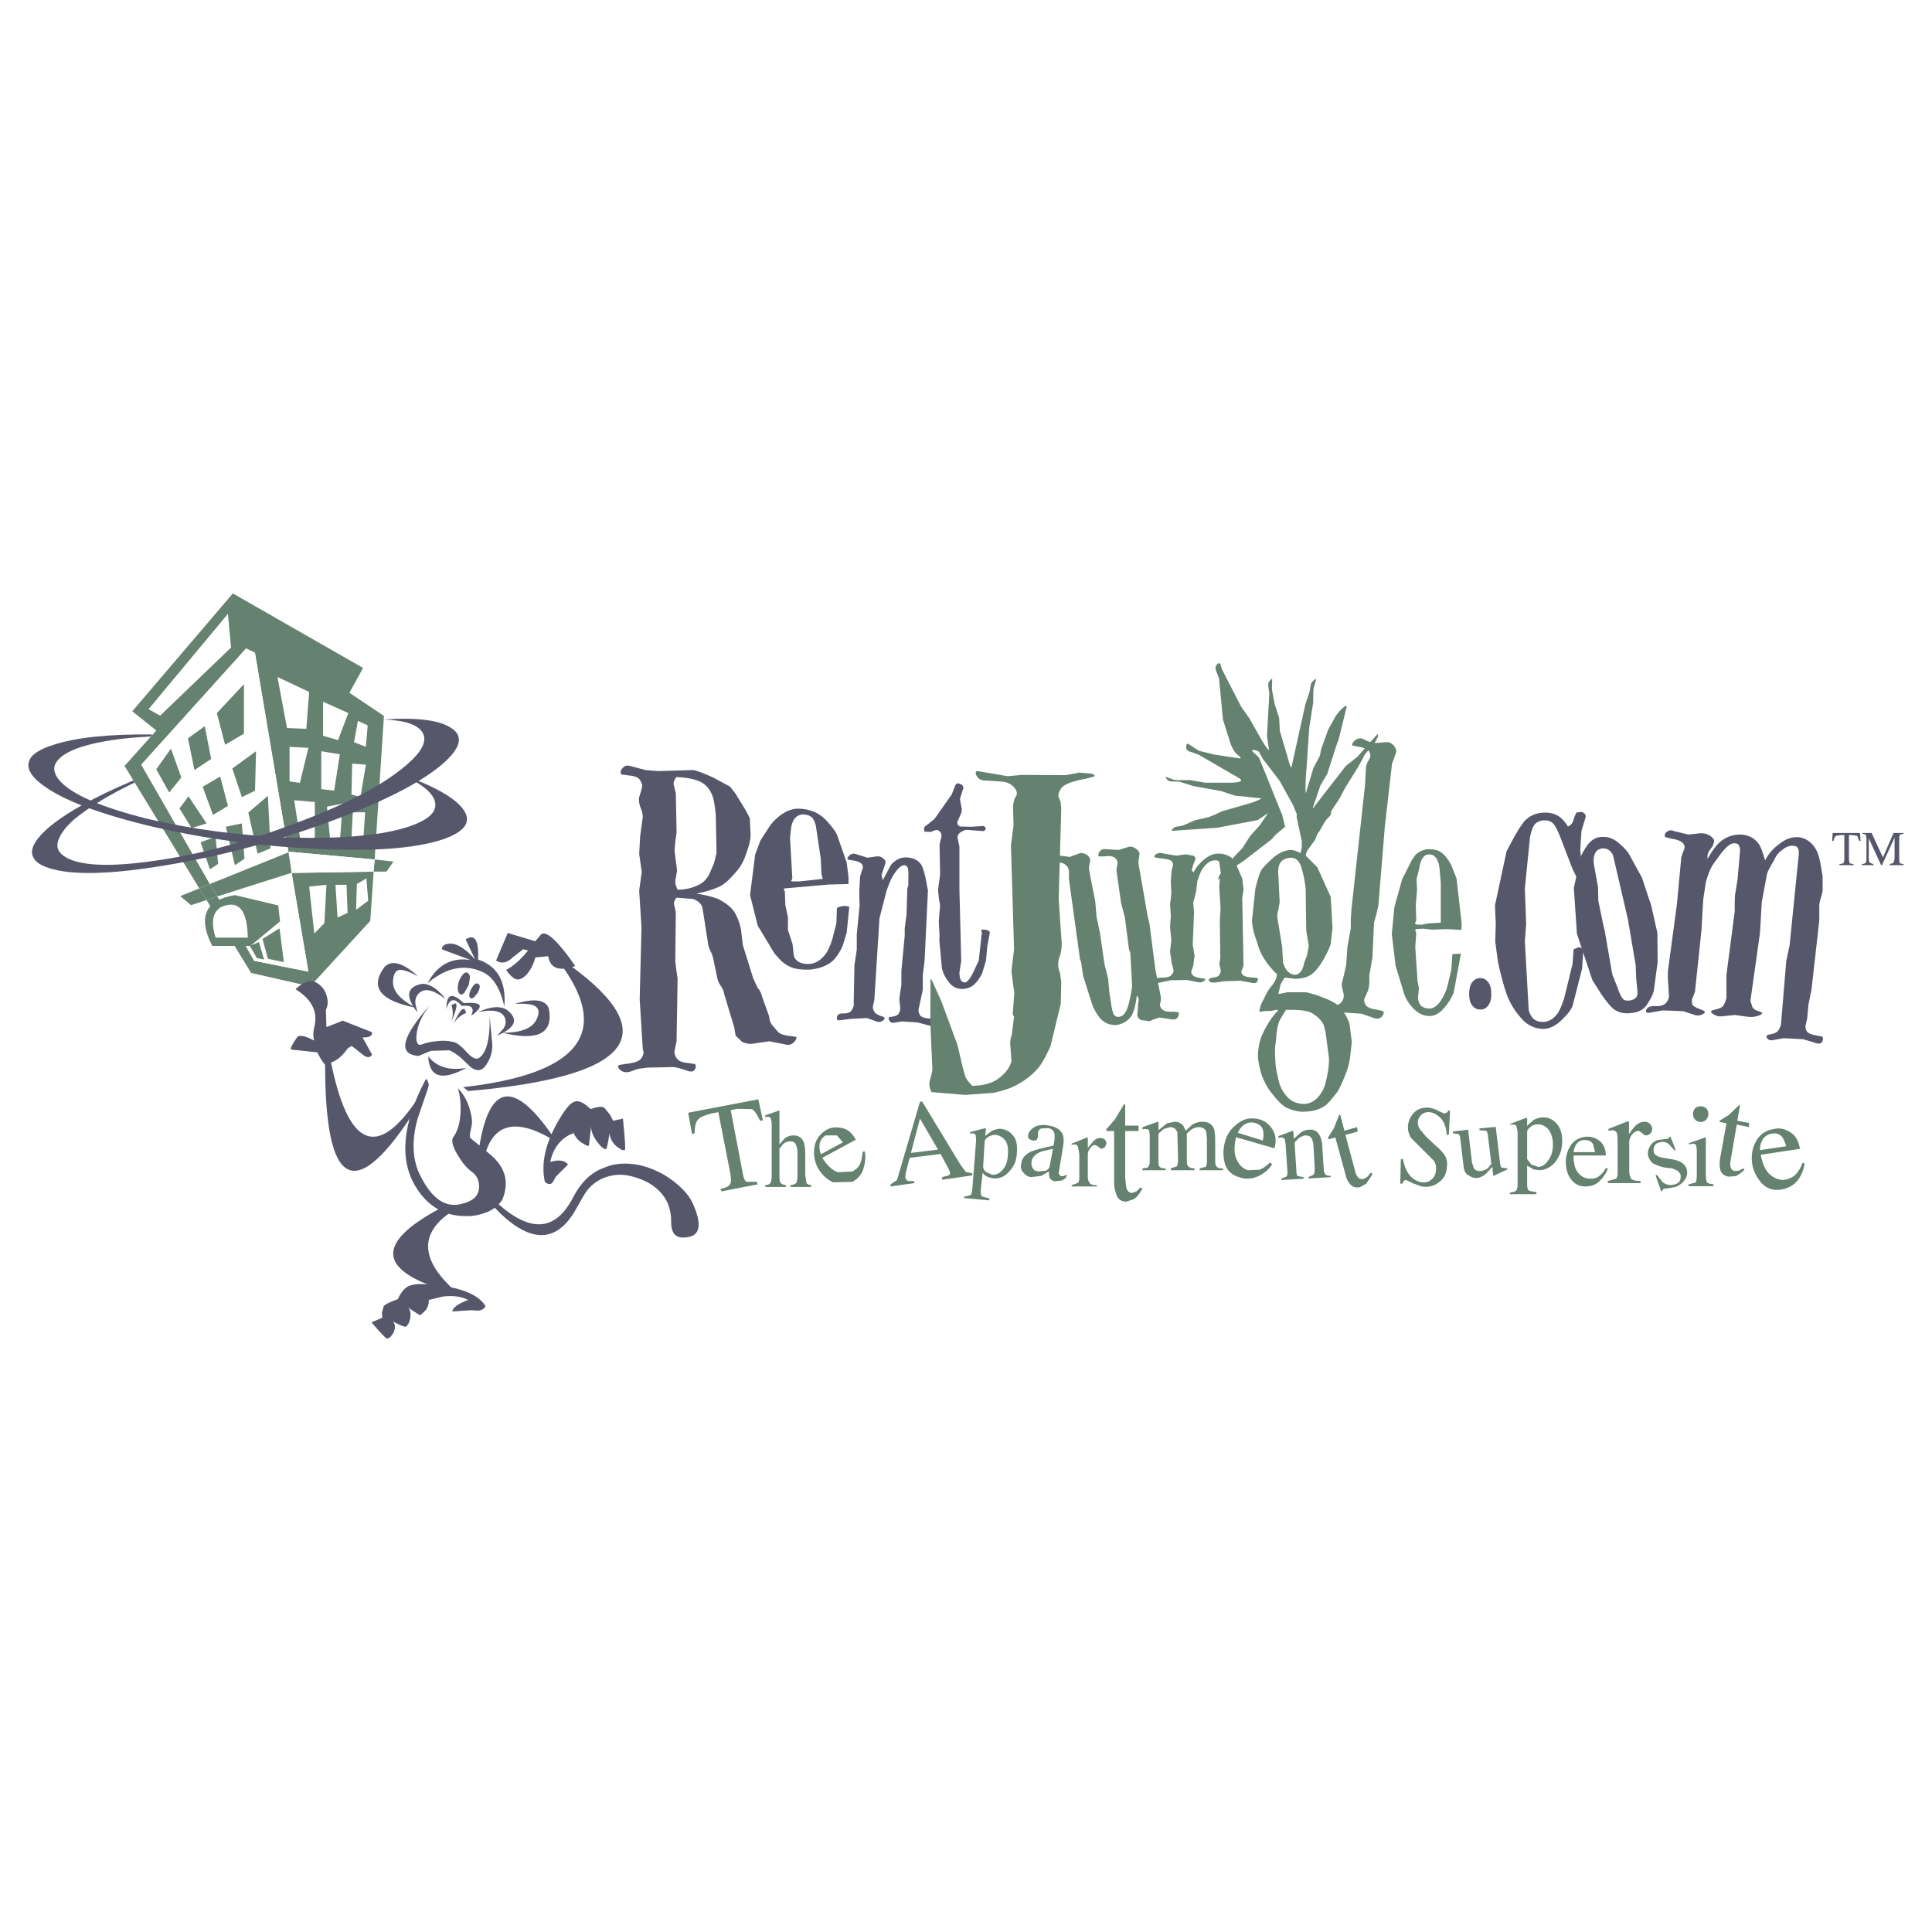 <?xml version="1.0" encoding="utf-8"?>
<!-- Generator: Adobe Illustrator 13.0.0, SVG Export Plug-In . SVG Version: 6.00 Build 14948)  -->
<!DOCTYPE svg PUBLIC "-//W3C//DTD SVG 1.0//EN" "http://www.w3.org/TR/2001/REC-SVG-20010904/DTD/svg10.dtd">
<svg version="1.0" id="Layer_1" xmlns="http://www.w3.org/2000/svg" xmlns:xlink="http://www.w3.org/1999/xlink" x="0px" y="0px"
	 width="192.756px" height="192.756px" viewBox="0 0 192.756 192.756" enable-background="new 0 0 192.756 192.756"
	 xml:space="preserve">
<g>
	<polygon fill-rule="evenodd" clip-rule="evenodd" fill="#FFFFFF" points="0,0 192.756,0 192.756,192.756 0,192.756 0,0 	"/>
	<polygon fill-rule="evenodd" clip-rule="evenodd" fill="#65816F" points="38.305,71.426 24.929,62.474 12.427,76.416 
		19.887,88.635 20.941,88.198 14.099,76.288 25.237,63.94 28.787,85.034 28.916,84.982 37.379,85.754 38.305,71.426 	"/>
	<polygon fill-rule="evenodd" clip-rule="evenodd" fill="#65816F" points="37.276,86.963 29.096,87.092 30.768,96.944 
		25.366,95.863 21.688,89.433 20.607,89.792 25.057,97.072 30.948,98.41 36.942,91.876 37.276,86.963 	"/>
	<polygon fill-rule="evenodd" clip-rule="evenodd" fill="#FFFFFF" points="28.787,85.034 25.237,63.94 14.099,76.288 20.941,88.198 
		28.787,85.034 	"/>
	<polygon fill-rule="evenodd" clip-rule="evenodd" fill="#FFFFFF" points="21.688,89.433 25.366,95.863 30.768,96.944 
		29.096,87.092 29.044,87.092 21.688,89.433 	"/>
	<polygon fill-rule="evenodd" clip-rule="evenodd" fill="#65816F" points="19.063,90.307 20.607,89.792 19.887,88.635 
		17.983,89.407 19.063,90.307 	"/>
	<polygon fill-rule="evenodd" clip-rule="evenodd" fill="#65816F" points="39.257,85.959 37.379,85.754 37.276,86.963 
		38.562,86.963 39.257,85.959 	"/>
	<polygon fill-rule="evenodd" clip-rule="evenodd" fill="#65816F" points="20.941,88.198 19.887,88.635 20.607,89.792 
		21.688,89.433 20.941,88.198 	"/>
	<polygon fill-rule="evenodd" clip-rule="evenodd" fill="#FFFFFF" points="37.379,85.754 28.916,84.982 28.787,85.034 
		29.096,87.092 37.276,86.963 37.379,85.754 	"/>
	<polygon fill-rule="evenodd" clip-rule="evenodd" fill="#65816F" points="21.688,89.433 29.044,87.092 29.096,87.092 
		28.787,85.034 20.941,88.198 21.688,89.433 	"/>
	<path fill-rule="evenodd" clip-rule="evenodd" fill="#56576B" d="M48.852,101.395c0.052,2.443-0.386,3.857-1.183,4.219
		c-0.257,0.076-0.643-0.129-1.158-0.695c-0.565-0.643-1.029-0.951-1.389-0.977c-0.463-0.129-1.029-0.129-1.672-0.053
		c-0.54,0.053-1.029,0.182-1.415,0.334c-0.206,0.053-0.334,0-0.412-0.205c-0.103-0.205-0.103-0.514-0.052-0.9
		c0.129-0.977,0.592-1.93,1.364-2.881c-2.855,3.215-3.293,4.939-1.184,5.119l1.235-0.514l1.852-0.053
		c0.283,0.129,0.643,0.334,1.029,0.643l0.901,0.85c0.283,0.309,0.591,0.438,0.849,0.488c0.309,0.027,0.566-0.102,0.823-0.436
		c0.463-0.645,0.72-1.365,0.669-2.188L48.852,101.395L48.852,101.395z"/>
	<path fill-rule="evenodd" clip-rule="evenodd" fill="#56576B" d="M51.347,100.16c1.98-0.592,3.138-0.438,3.421,0.514
		c0.438,2.443-1.106,3.215-4.63,2.367c1.852,0,2.958-0.438,3.396-1.338c0.309-0.645,0.257-1.107-0.18-1.338
		C53.019,100.16,52.325,100.107,51.347,100.16L51.347,100.16z"/>
	<path fill-rule="evenodd" clip-rule="evenodd" fill="#56576B" d="M41.701,97.406c-1.492-1.363-2.624-1.671-3.344-0.925
		c-1.492,2.005-0.438,3.369,3.138,4.064c-1.595-0.822-2.315-1.672-2.289-2.648c0.051-0.695,0.257-1.081,0.643-1.133
		C40.234,96.738,40.852,96.944,41.701,97.406L41.701,97.406z"/>
	<path fill-rule="evenodd" clip-rule="evenodd" fill="#56576B" d="M41.443,100.16l0.206,0.848c-1.235-1.568-1.106-2.572,0.488-2.855
		c0.772,0,1.544,0.516,2.341,1.545c-1.158-0.902-2.006-1.133-2.573-0.695C41.572,99.26,41.392,99.645,41.443,100.16L41.443,100.16z"
		/>
	<path fill-rule="evenodd" clip-rule="evenodd" fill="#56576B" d="M49.598,103.324c1.878-0.799,2.187-1.674,0.926-2.6
		c-0.669-0.385-1.621-0.309-2.83,0.258c1.415-0.309,2.315-0.129,2.624,0.463c0.206,0.387,0.18,0.822-0.129,1.234L49.598,103.324
		L49.598,103.324z"/>
	<path fill-rule="evenodd" clip-rule="evenodd" fill="#56576B" d="M42.729,105.381c0.077,2.109,1.363,2.496,3.807,1.158
		C44.839,106.848,43.553,106.461,42.729,105.381L42.729,105.381z"/>
	<path fill-rule="evenodd" clip-rule="evenodd" fill="#56576B" d="M47.025,101.316c0.334-0.771,0.026-1.08-0.952-0.951
		c-0.72-0.85-1.235-0.771-1.543,0.309c0-1.492,0.566-1.723,1.724-0.592c1.749-0.129,2.083,0.205,0.978,1.105L47.025,101.316
		L47.025,101.316z"/>
	<path fill-rule="evenodd" clip-rule="evenodd" fill="#56576B" d="M44.144,94.449c0.129-0.155,0.309-0.257,0.566-0.283
		c0.771-0.128,1.672,0.412,2.701,1.569l-0.952-2.006c0.9-0.592,1.337,0.077,1.235,2.006c1.929,0.643,2.83,2.187,2.624,4.681
		c-0.438-1.93-1.209-3.086-2.367-3.523c-1.75-0.721-3.55-0.283-5.299,1.209c0.978-1.853,2.444-2.624,4.322-2.315l-2.778-1.029
		C44.067,94.706,44.067,94.577,44.144,94.449L44.144,94.449z"/>
	<path fill-rule="evenodd" clip-rule="evenodd" fill="#56576B" d="M46.382,100.725l0.128,0.334
		c-0.617,0.258-1.029,0.645-1.286,1.158C45.765,100.982,46.151,100.469,46.382,100.725L46.382,100.725z"/>
	<path fill-rule="evenodd" clip-rule="evenodd" fill="#56576B" d="M45.044,100.287c0.18,0.592,0.18,1.158-0.051,1.725
		c0.566-1.287,0.694-1.93,0.386-1.904L45.044,100.287L45.044,100.287z"/>
	<path fill-rule="evenodd" clip-rule="evenodd" fill="#56576B" d="M46.769,98.281l-0.386,0.67c-0.128,0.23-0.309,0.309-0.437,0.256
		c-0.129-0.025-0.206-0.205-0.258-0.412c-0.051-0.256,0-0.514,0.077-0.822c0.103-0.309,0.232-0.514,0.386-0.721
		c0.18-0.18,0.309-0.257,0.437-0.23c0.129,0.051,0.257,0.18,0.309,0.438L46.769,98.281L46.769,98.281z"/>
	<path fill-rule="evenodd" clip-rule="evenodd" fill="#56576B" d="M47.668,99.053l-0.386,0.463
		c-0.128,0.078-0.231,0.129-0.309,0.078c-0.206-0.078-0.206-0.387,0-0.85c0.257-0.514,0.514-0.721,0.72-0.592
		C47.926,98.23,47.926,98.539,47.668,99.053L47.668,99.053z"/>
	<path fill-rule="evenodd" clip-rule="evenodd" fill="#56576B" d="M45.688,108.57c0.206,0.721,0.309,1.543,0.258,2.445
		c-0.052,1.053-0.309,1.877-0.695,2.391c-0.257,0.309-0.128,0.9,0.36,1.75c0.463,0.771,0.926,1.389,1.492,1.775
		c0.515,0.385,0.72,0.926,0.694,1.568c-0.051,0.824-0.617,1.338-1.672,1.596c-1.646,0.463-3.01-0.463-4.167-2.752
		c-0.823-1.57-0.901-3.5-0.309-5.686l0.746-2.188c0.257-0.693,0.386-1.131,0.386-1.285l-0.181-0.516l-0.128,0.027
		c-2.367,4.475-2.65,8.076-0.952,10.777c1.158,1.877,2.804,2.83,4.811,2.855c0.823,0.051,1.595-0.129,2.315-0.412
		c0.694-0.309,1.158-0.746,1.466-1.209c0.72-1.748,0.334-3.266-1.261-4.578l-1.929-1.596c-0.026-0.076-0.077-0.205-0.026-0.438
		l0.155-0.771c0.103-0.463,0-1.029-0.206-1.748C46.588,109.754,46.202,109.111,45.688,108.57L45.688,108.57z"/>
	<path fill-rule="evenodd" clip-rule="evenodd" fill="#56576B" d="M57.212,121.072c-0.54,0.824-1.106,1.416-1.749,1.775
		c-1.75,0.977-3.91,0.078-6.431-2.701l0.566-0.129c3.344,3.035,5.865,2.83,7.614-0.617c0.746-1.414,1.724-2.393,2.958-2.855
		c1.081-0.488,2.29-0.566,3.601-0.309c1.158,0.258,2.29,0.771,3.267,1.492c0.978,0.746,1.672,1.467,2.058,2.289
		c0.977,2.135,0.771,3.293-0.566,3.422c-1.054,0.18-1.569-0.334-1.569-1.492c0.025-1.287-0.386-2.367-1.26-3.189
		c-0.721-0.721-1.801-1.234-3.113-1.492c-0.772-0.129-1.543-0.051-2.367,0.258c-0.9,0.385-1.543,0.977-2.006,1.801L57.212,121.072
		L57.212,121.072z"/>
	<path fill-rule="evenodd" clip-rule="evenodd" fill="#56576B" d="M32.44,105.768c-0.077,12.99,3.01,14.533,9.261,4.553l0.128-0.951
		c-4.167,6.43-7.125,5.195-8.875-3.73L32.44,105.768L32.44,105.768z"/>
	<path fill-rule="evenodd" clip-rule="evenodd" fill="#56576B" d="M44.067,120.48c-6.74,3.551-6.431,6.355,0.9,8.438l0.257-0.283
		c-3.396-3.137-3.344-5.787,0.129-7.947L44.067,120.48L44.067,120.48z"/>
	<path fill-rule="evenodd" clip-rule="evenodd" fill="#56576B" d="M55,113.613c-3.602-2.084-5.839-1.492-6.663,1.801l-0.515-1.029
		c1.029-6.303,3.473-6.637,7.332-1.029L55,113.613L55,113.613z"/>
	<path fill-rule="evenodd" clip-rule="evenodd" fill="#56576B" d="M58.936,110.654c-0.643-0.592-1.106-0.848-1.492-0.771
		c-0.386,0.051-0.823,0.488-1.337,1.287c-1.595,2.494-2.187,4.732-1.75,6.738c0.283,0.258,0.541,0.309,0.772,0.078l0.334-0.592
		l1.209-1.209c-0.309-0.412-0.875-0.516-1.775-0.258c0.18-0.926,0.617-1.697,1.261-2.264c0.386-0.309,0.72-0.514,1.028-0.566v-0.154
		c0.206,0.516,0.541,0.9,0.926,1.107c0.309,0.205,0.515,0.309,0.643,0.256l0.231-2.006c-0.051,0.463,0.154,1.029,0.592,1.621
		c0.386,0.514,0.694,0.771,0.9,0.721c0.052-0.027,0.18-0.541,0.334-1.57c0.051,0.541,0.309,0.979,0.771,1.363l0.489,0.309h0.283
		c0.051-0.129,0-1.156-0.206-3.139l-0.978,0.207l-0.309-0.592l-0.566-0.695C60.093,110.371,59.63,110.396,58.936,110.654
		L58.936,110.654z"/>
	<path fill-rule="evenodd" clip-rule="evenodd" fill="#56576B" d="M45.122,130.848c0.051-0.385,0.565-0.771,1.595-1.158
		c-0.694-0.334-1.543-0.463-2.521-0.334l-1.389,0.334l-0.025-0.076c0.025,0.385-0.052,0.721-0.309,1.105l-0.515,0.488
		c-0.078,0.027-0.515-0.256-1.338-0.822c0.309,0.205,0.386,0.592,0.309,1.105c-0.077,0.49-0.257,0.773-0.463,0.875
		c-0.103,0.025-0.515-0.129-1.26-0.514c0.257,0.283,0.257,0.643,0.051,1.105c-0.206,0.387-0.438,0.592-0.643,0.592
		c-0.128-0.025-0.643-0.541-1.543-1.621l1.081-0.463l-0.052-0.488l0.18-0.643c0.128-0.207,0.592-0.412,1.415-0.721
		c0.283-0.643,0.643-1.08,1.055-1.287c0.437-0.205,1.131-0.256,2.058-0.18c3.01,0.232,4.888,0.953,5.634,2.162
		c-0.129,0.281-0.386,0.41-0.695,0.463l-0.72-0.053L45.122,130.848L45.122,130.848z"/>
	<path fill-rule="evenodd" clip-rule="evenodd" fill="#56576B" d="M56.929,96.352c9.415,6.894,6.045,11.087-10.212,12.501
		l-0.515-0.385c11.37-1.287,14.714-5.273,9.956-11.988L56.929,96.352L56.929,96.352z"/>
	<path fill-rule="evenodd" clip-rule="evenodd" fill="#56576B" d="M29.482,98.693c1.621,1.004,2.264,2.238,1.877,3.781
		c-0.128,0.463-0.128,0.9-0.025,1.338c-0.823-0.438-1.338-0.566-1.646-0.387c-0.515,0.721-0.72,1.158-0.669,1.287l2.649,0.283
		c0.309,0.693,0.721,1.26,1.235,1.723l-0.025-0.643l0.412-0.18c0.489-0.207,0.952-0.67,1.415-1.312l0.386-0.232l1.209,0.953
		c0.386,0.256,0.644,0.205,0.823-0.078l-0.952-1.723h0.18c0.54,0,0.797-0.18,0.771-0.516l-2.932-1.156l-1.621,0.643l-0.052-1.725
		c0.18-0.385,0.231-0.797,0.103-1.285c-0.129-0.541-0.386-0.979-0.875-1.312C31.103,97.664,30.331,97.896,29.482,98.693
		L29.482,98.693z"/>
	<path fill-rule="evenodd" clip-rule="evenodd" fill="#56576B" d="M52.71,97.021c0.309-0.412,0.566-0.927,0.695-1.493l1.286-0.128
		c0.206,1.234,1.106,1.543,2.701,0.978c-1.749-2.521-2.881-3.55-3.396-3.164l-0.591,0.694l-2.753-0.823l-1.157,2.752
		c0.514,0.334,1.08,0.257,1.646-0.309l1.055-0.823l0.489,0.129c-0.771,0.952-1.518,1.595-2.187,1.929
		c0.515,0.746,0.926,1.029,1.286,0.951C52.067,97.664,52.427,97.406,52.71,97.021L52.71,97.021z"/>
	<path fill-rule="evenodd" clip-rule="evenodd" fill="#65816F" d="M21.173,94.372c-1.466-2.881-0.694-4.579,2.264-5.068l4.322,1.029
		l0.18,1.595l-2.958,2.444H21.173L21.173,94.372z"/>
	<path fill-rule="evenodd" clip-rule="evenodd" fill="#FFFFFF" d="M24.723,93.548c-0.052-2.47-0.72-3.55-2.11-3.241
		c-1.312,0.283-1.672,1.415-1.106,3.241H24.723L24.723,93.548z"/>
	<polygon fill-rule="evenodd" clip-rule="evenodd" fill="#65816F" points="15.591,76.75 16.877,79.066 18.086,77.574 17.057,74.692 
		15.591,76.75 	"/>
	<polygon fill-rule="evenodd" clip-rule="evenodd" fill="#65816F" points="20.427,72.455 18.755,73.664 19.398,76.828 21.07,75.722 
		20.427,72.455 	"/>
	<polygon fill-rule="evenodd" clip-rule="evenodd" fill="#65816F" points="21.636,71.143 22.459,74.307 24.337,73.201 
		24.337,68.262 21.636,71.143 	"/>
	<polygon fill-rule="evenodd" clip-rule="evenodd" fill="#65816F" points="19.115,82.616 20.607,82.152 18.806,79.452 
		17.906,80.661 19.115,82.616 	"/>
	<polygon fill-rule="evenodd" clip-rule="evenodd" fill="#65816F" points="20.221,78.5 21.25,81.304 22.742,80.403 21.97,77.471 
		20.221,78.5 	"/>
	<polygon fill-rule="evenodd" clip-rule="evenodd" fill="#65816F" points="23.18,76.673 24.131,79.529 25.443,78.886 25.546,74.95 
		23.18,76.673 	"/>
	<polygon fill-rule="evenodd" clip-rule="evenodd" fill="#65816F" points="20.016,84.03 20.941,86.731 21.765,86.191 21.507,83.49 
		20.016,84.03 	"/>
	<polygon fill-rule="evenodd" clip-rule="evenodd" fill="#65816F" points="22.536,82.487 23.437,86.32 24.389,85.677 24.131,82.152 
		22.536,82.487 	"/>
	<polygon fill-rule="evenodd" clip-rule="evenodd" fill="#65816F" points="26.986,84.648 26.729,79.4 24.774,81.072 25.7,85.162 
		26.986,84.648 	"/>
	<polygon fill-rule="evenodd" clip-rule="evenodd" fill="#FFFFFF" points="27.681,67.542 28.633,72.635 30.562,72.712 
		30.845,69.034 27.681,67.542 	"/>
	<polygon fill-rule="evenodd" clip-rule="evenodd" fill="#FFFFFF" points="32.234,70.011 32.234,73.406 33.726,73.844 
		34.755,71.143 32.234,70.011 	"/>
	<polygon fill-rule="evenodd" clip-rule="evenodd" fill="#FFFFFF" points="36.685,72.377 35.707,71.915 35.321,74.05 36.504,74.513 
		36.685,72.377 	"/>
	<polygon fill-rule="evenodd" clip-rule="evenodd" fill="#FFFFFF" points="28.89,74.513 28.89,77.959 29.919,78.114 30.768,74.615 
		28.89,74.513 	"/>
	<polygon fill-rule="evenodd" clip-rule="evenodd" fill="#FFFFFF" points="32.054,74.95 32.054,78.731 33.34,78.886 33.906,75.259 
		32.054,74.95 	"/>
	<polygon fill-rule="evenodd" clip-rule="evenodd" fill="#FFFFFF" points="35.964,79.529 36.504,76.288 35.141,76.185 
		35.064,79.271 35.964,79.529 	"/>
	<polygon fill-rule="evenodd" clip-rule="evenodd" fill="#FFFFFF" points="29.353,79.837 29.996,84.004 31.411,83.825 
		31.411,80.018 29.353,79.837 	"/>
	<polygon fill-rule="evenodd" clip-rule="evenodd" fill="#FFFFFF" points="32.62,80.48 33.006,84.468 33.906,84.004 34.189,80.172 
		32.62,80.48 	"/>
	<polygon fill-rule="evenodd" clip-rule="evenodd" fill="#FFFFFF" points="36.427,81.046 35.192,81.046 35.064,83.825 
		36.247,83.825 36.427,81.046 	"/>
	<polygon fill-rule="evenodd" clip-rule="evenodd" fill="#FFFFFF" points="30.845,88.455 31.359,93.137 32.363,92.108 
		32.569,88.275 30.845,88.455 	"/>
	<polygon fill-rule="evenodd" clip-rule="evenodd" fill="#FFFFFF" points="33.469,88.275 33.675,91.542 34.678,91.079 
		34.575,88.275 33.469,88.275 	"/>
	<polygon fill-rule="evenodd" clip-rule="evenodd" fill="#FFFFFF" points="36.556,87.632 35.604,88.198 35.527,90.77 36.736,89.87 
		36.556,87.632 	"/>
	<polygon fill-rule="evenodd" clip-rule="evenodd" fill="#65816F" points="24.131,64.48 15.771,73.021 13.198,70.963 23.231,59.207 
		36.222,66.641 34.626,69.548 24.131,64.48 	"/>
	<polygon fill-rule="evenodd" clip-rule="evenodd" fill="#FFFFFF" points="22.742,61.239 14.819,70.757 15.977,71.4 23.051,64.609 
		22.742,61.239 	"/>
	<polygon fill-rule="evenodd" clip-rule="evenodd" fill="#65816F" points="24.929,94.372 25.623,95.581 26.344,95.735 
		25.829,93.985 24.929,94.372 	"/>
	<polygon fill-rule="evenodd" clip-rule="evenodd" fill="#65816F" points="26.189,93.677 26.729,95.658 28.324,95.992 
		27.887,92.622 26.189,93.677 	"/>
	<path fill-rule="evenodd" clip-rule="evenodd" fill="#56576B" d="M38.279,71.786c2.135,0.077,3.421,0.515,3.884,1.312
		c0.489,0.823-0.077,1.904-1.569,3.19c-2.161,1.877-5.582,3.73-10.341,5.556c-4.759,1.852-9.389,3.19-13.968,3.91
		c-4.604,0.72-7.717,0.72-9.44-0.077c-0.823-0.386-1.209-0.9-1.106-1.543c0.128-0.694,0.669-1.518,1.698-2.418
		c1.415-1.158,3.396-2.393,5.968-3.627l-0.077-0.232c-3.961,1.672-6.791,3.267-8.54,4.759c-1.081,0.952-1.621,1.775-1.595,2.444
		c0.052,0.694,0.617,1.209,1.672,1.543c2.289,0.746,6.148,0.643,11.576-0.258c5.453-0.9,10.855-2.315,16.309-4.321
		c5.402-1.981,9.209-3.91,11.447-5.839c1.75-1.543,2.058-2.701,0.9-3.499C43.964,71.863,41.701,71.554,38.279,71.786L38.279,71.786z
		"/>
	<path fill-rule="evenodd" clip-rule="evenodd" fill="#56576B" d="M46.331,80.917c-0.72-1.157-2.701-2.366-5.968-3.524
		c1.929,0.952,2.958,1.852,3.061,2.752c0.129,0.926-0.771,1.698-2.675,2.341c-2.701,0.875-6.585,1.209-11.705,1.081
		c-5.093-0.18-9.852-0.823-14.354-1.878c-4.501-1.132-7.408-2.367-8.669-3.73c-0.643-0.694-0.771-1.338-0.411-1.903
		c0.386-0.592,1.183-1.106,2.521-1.543c1.724-0.541,4.039-0.9,6.894-1.029l0.18-0.206c-4.373-0.051-7.666,0.309-9.853,1.029
		c-1.415,0.438-2.238,0.978-2.443,1.621c-0.231,0.643,0.077,1.338,0.926,2.058c1.852,1.595,5.402,3.01,10.778,4.347
		c5.351,1.286,10.881,2.058,16.669,2.341c5.737,0.309,10.033,0,12.811-0.9C46.279,83.053,47.051,82.075,46.331,80.917L46.331,80.917
		z"/>
	<path fill-rule="evenodd" clip-rule="evenodd" fill="#56576B" d="M71.103,79.452c0.128,0.386,0.231,0.978,0.309,1.852l0.077,3.807
		l-0.257,1.029l-0.334,0.772c-0.257,0.694-0.694,1.157-1.286,1.415c-0.643,0.309-1.337,0.438-2.006,0.438
		c-0.18-0.36-0.257-0.643-0.231-0.9l0.18-1.003l-0.129-0.978l-0.128-1.029l0.077-0.9l0.128-0.9l-0.077-3.91l-0.206-0.849
		c-0.051-0.206,0.025-0.463,0.257-0.771c1.054,0.051,1.826,0.206,2.315,0.437C70.434,78.243,70.846,78.757,71.103,79.452
		L71.103,79.452z M71.206,77.6c-1.003-0.463-1.672-0.72-2.058-0.772l-3.524,0.103l-1.235-0.103l-1.518-0.412
		c-0.386-0.103-0.669,0.026-0.9,0.412c-0.078,0.231-0.078,0.36,0.051,0.438l0.515,0.077c0.694,0.051,1.106,0.18,1.286,0.437
		c0.206,0.309,0.309,0.592,0.206,0.9l-0.283,0.952c0,0.283,0.025,0.644,0.154,0.926c0.128,0.309,0.231,0.643,0.231,0.952
		l-0.257,1.877l-0.103,1.801l0.257,1.801l-0.257,1.852l0.232,3.679l-0.181,7.178l0.309,4.963l0.077,0.309
		c0,0.207-0.077,0.463-0.309,0.721c-0.206,0.207-0.72,0.387-1.543,0.463l-0.592,0.104c-0.128,0.078-0.128,0.205,0,0.385
		c0.309,0.336,0.695,0.412,1.158,0.258l0.72-0.258l0.952-0.127l2.573-0.053c0.257,0,0.72,0.129,1.466,0.387
		c0.386,0.129,0.643,0.051,0.772-0.309c0.025-0.205,0.025-0.334-0.103-0.387l-0.514-0.076c-0.644-0.053-1.029-0.18-1.235-0.438
		c-0.206-0.283-0.309-0.592-0.257-0.797l0.206-0.953l0.103-6.25l-0.128-0.875l-0.103-0.849l0.051-4.939l-0.18-0.772
		c-0.025-0.206,0.052-0.412,0.257-0.643l1.646,0.128c0.386,0.129,0.669,0.36,0.849,0.643c0.077,0.129,0.129,0.438,0.18,0.823
		l0.463,2.958c0.051,0.309,0.128,0.591,0.309,0.9c0.128,0.258,0.206,0.566,0.257,0.849l0.334,1.596
		c0.052,0.256,0.129,0.564,0.335,0.848c0.231,0.309,0.36,0.617,0.386,0.9l1.003,3.318l0.129,0.799l0.643,0.617
		c0.412,0.205,0.849,0.256,1.287,0.154l1.44-0.207l1.543,0.309c0.437,0.129,0.771,0,1.029-0.359c0.128-0.205,0.18-0.334,0.103-0.387
		l-0.489-0.076c-0.669-0.051-1.158-0.207-1.363-0.463l-0.592-0.695c-0.128-0.18-0.231-0.438-0.257-0.822l-0.694-1.93
		c-0.052-0.283-0.206-0.643-0.463-0.926l-0.437-0.953l-0.257-0.822l-0.771-2.47l-0.18-1.518c-0.128-0.72-0.386-1.312-0.669-1.8
		c-0.36-0.515-0.9-0.926-1.672-1.312c-0.643-0.231-1.338-0.386-2.109-0.515c0.978-0.18,1.8-0.438,2.444-0.772
		c0.437-0.231,0.977-0.746,1.621-1.518c0.386-0.463,0.694-1.029,0.9-1.698c0.309-0.823,0.438-1.415,0.438-1.852l-0.077-1.672
		L74.37,80.79l-0.977-1.595l-0.566-0.72L71.206,77.6L71.206,77.6z"/>
	<path fill-rule="evenodd" clip-rule="evenodd" fill="#56576B" d="M82.55,81.973c-0.412-0.463-0.849-0.772-1.312-0.978
		c-0.515-0.206-1.132-0.334-1.801-0.309c-0.566,0.051-1.158,0.309-1.724,0.771c-0.386,0.309-0.72,0.643-1.029,1.132l-0.823,1.286
		l-0.514,1.363l-0.515,4.064l0.771,3.061l1.646,2.727c0.515,0.643,0.978,1.08,1.415,1.286c0.541,0.309,1.286,0.386,2.187,0.36
		c0.926-0.103,1.698-0.386,2.263-0.9c0.386-0.386,0.72-0.9,0.978-1.518l0.386-1.286l0.257-2.572
		c-0.412-0.129-0.849-0.077-1.235,0.128l-0.052,1.518l-0.412,1.621c-0.231,0.72-0.488,1.234-0.694,1.492
		c-0.438,0.566-0.952,0.9-1.543,0.952c-0.823,0.052-1.363-0.206-1.595-0.771l-0.129-1.209l-0.463-1.415V91.49l-0.257-1.183
		l-0.051-1.389l-0.128-0.154l0.103-0.128l4.373-0.386l2.006-0.051v-0.643l-0.18-1.492l-0.978-2.804
		C83.296,82.847,82.936,82.41,82.55,81.973L82.55,81.973z M81.393,82.358l0.489,3.267l0.077,1.595l0.128,0.463l-2.315,0.257h-0.72
		c-0.103,0-0.128-0.051-0.103-0.077l0.103-0.231l-0.231-4.013l0.103-1.003c0.128-0.849,0.514-1.312,1.157-1.363
		c0.334,0,0.591,0.077,0.797,0.206C81.109,81.587,81.264,81.896,81.393,82.358L81.393,82.358z"/>
	<path fill-rule="evenodd" clip-rule="evenodd" fill="#56576B" d="M85.482,85.239l1.055,0.334l0.9-0.128
		c0.231-0.026,0.489,0,0.694,0.231c0.206,0.129,0.258,0.283,0.206,0.463l-0.386,1.158l0.128,0.515l0.823-1.543
		c0.515-0.566,1.081-0.772,1.621-0.721c0.566,0.026,1.029,0.258,1.338,0.644c0.128,0.154,0.309,0.591,0.463,1.312l0.257,1.337
		l-0.334,7.022l-0.18,1.415v1.466l-0.412,1.93c-0.052,0.18,0,0.385,0.128,0.592c0.129,0.23,0.463,0.309,0.978,0.359l0.438,0.025
		c0.077,0.053,0.077,0.182,0.026,0.361c-0.077,0.283-0.283,0.385-0.592,0.283l-1.081-0.283l-1.543-0.104l-0.849,0.129
		c-0.206,0.051-0.386-0.078-0.463-0.283c-0.103-0.23,0-0.309,0.283-0.309c0.386-0.051,0.618-0.18,0.694-0.334
		c0.129-0.232,0.18-0.488,0.129-0.695l-0.077-0.771l0.206-1.414v-1.364l0.334-3.524v-0.72l0.18-1.389l0.077-2.572l0.103-0.334
		v-0.771c0.026-0.463,0-0.823-0.052-0.952c-0.051-0.155-0.18-0.258-0.334-0.283c-0.36,0-0.746,0.386-1.209,1.158
		c-0.206,0.386-0.386,0.849-0.591,1.44l-0.36,1.389l-0.334,1.312l-0.514,8.154l-0.129,0.592c-0.051,0.18,0,0.359,0.129,0.566
		c0.077,0.18,0.334,0.334,0.72,0.463c0.309,0.051,0.36,0.18,0.231,0.359c-0.231,0.205-0.489,0.258-0.746,0.154l-0.926-0.334
		l-1.595,0.076l-1.029,0.129c-0.309,0.053-0.438-0.025-0.386-0.283c0.051-0.256,0.206-0.385,0.566-0.385
		c0.463,0.025,0.772-0.104,0.9-0.309c0.155-0.258,0.258-0.463,0.206-0.695l0.077-3.807l0.231-1.543v-1.543l0.283-2.881l-0.026-0.72
		v-0.823l0.077-1.363l0.206-0.644c0.103-0.18,0.103-0.334-0.026-0.566c-0.18-0.206-0.515-0.334-1.029-0.386l-0.386-0.077
		c-0.051-0.051-0.051-0.18,0.077-0.309C84.865,85.162,85.174,85.111,85.482,85.239L85.482,85.239z"/>
	<path fill-rule="evenodd" clip-rule="evenodd" fill="#56576B" d="M95.772,79.708l0.129,0.721c0.077,0.231,0.077,0.437,0,0.694
		l-0.36,0.823c-0.077,0.206,0,0.386,0.231,0.515l1.158,0.025l1.184-0.077c0.128,0.052,0.231,0.129,0.231,0.257
		s-0.104,0.206-0.231,0.257l-1.672-0.129c-0.154,0-0.334,0.077-0.54,0.206c-0.309,0.18-0.386,0.386-0.36,0.617l0.18,0.849v4.321
		l0.18,7.074l-0.18,1.158c0,0.643,0.18,1.002,0.515,1.002c0.206,0,0.463-0.256,0.771-0.822l0.643-1.364l0.309-2.804l-0.052-0.154
		v-0.128h0.386l0.386,0.128l0.077,0.129l-0.257,1.44l-0.129,1.389l-0.386,1.287c-0.206,0.411-0.463,0.798-0.797,1.106
		c-0.36,0.309-0.746,0.438-1.209,0.438c-0.565,0-1.029-0.258-1.363-0.746c-0.309-0.387-0.515-0.798-0.644-1.312l-0.257-2.83
		l0.025-0.36l-0.077-1.492l0.129-1.595l-0.129-0.771l-0.077-0.772l0.206-1.543l-0.052-2.983l0.18-0.746
		c0.051-0.206,0-0.412-0.206-0.592c-0.18-0.18-0.438-0.129-0.823,0.077l-0.643-0.026c-0.129-0.309-0.052-0.514,0.206-0.643
		l0.772-0.617l1.723-2.444l0.334-0.849c0.103-0.258,0.257-0.334,0.515-0.206c0.309,0.129,0.386,0.334,0.257,0.592L95.772,79.708
		L95.772,79.708z"/>
	<path fill-rule="evenodd" clip-rule="evenodd" fill="#65816F" d="M105.805,79.966l0.077,0.694l-0.258,9.081l0.309,4.424
		c0,0.334-0.051,0.669-0.128,1.029c-0.129,0.334-0.232,0.668-0.232,1.029c0,0.283,0.052,0.54,0.181,0.849l0.129,0.9l-0.052,2.188
		l-1.029,4.244c-0.463,0.977-0.797,1.619-1.105,2.006c-0.515,0.643-1.158,1.209-1.981,1.672c-0.591,0.387-1.44,0.695-2.598,0.951
		l-2.83,0.207l-3.344-0.283c-0.231-0.438-0.257-0.824-0.18-1.158c0.18-0.564,0.257-0.951,0.257-1.209l-0.206-4.631l0.025-4.191
		c0-0.104,0.052-0.104,0.129,0.025l0.952,2.109l1.595,4.32l0.257,1.082l0.257,1.105l0.283,1.004
		c0.103,0.256,0.309,0.539,0.694,0.926c1.106-0.025,1.98-0.283,2.521-0.67c0.745-0.514,1.209-1.131,1.389-1.801l-0.129-1.723
		c0-0.309,0.026-0.566,0.154-0.85l0.231-1.852l-0.103-0.18l-0.025-0.129l0.154-2.084l-0.154-1.08l-0.129-1.08l0.129-1.106
		l0.128-1.081l-0.309-10.366l0.129-0.978l0.129-1.029l-0.052-1.98l0.129-0.592l0.231-0.438c0.077-0.309-0.052-0.591-0.386-0.9
		c-0.231-0.206-0.566-0.386-1.004-0.438l-2.006-0.129c-0.309-0.077-0.515-0.257-0.644-0.54c-0.077-0.231-0.051-0.36,0.128-0.386
		l3.01,0.514l1.44-0.128l4.347,0.026l1.364-0.257l1.234,0.103c0.309,0.128,0.386,0.206,0.257,0.283l-0.849,0.231
		c-1.234,0.206-2.007,0.515-2.315,0.797c-0.334,0.386-0.463,0.746-0.386,1.029L105.805,79.966L105.805,79.966z"/>
	<path fill-rule="evenodd" clip-rule="evenodd" fill="#65816F" d="M113.599,86.217l0.9,5.196l0.18,0.72l0.592,4.604l0.566,2.831
		l-0.052,0.41l-0.052,0.232c-0.025,0.154,0.052,0.334,0.232,0.514c0.205,0.154,0.54,0.258,1.105,0.207l0.438,0.051
		c0.129,0.025,0.129,0.154,0.077,0.334c-0.077,0.309-0.309,0.438-0.694,0.387l-1.184-0.18c-0.18,0.051-0.515,0.127-1.003,0.359
		l-0.85-0.104c-0.257-0.129-0.386-0.334-0.386-0.539l0.077-0.771c-0.025-0.129,0-0.361,0.052-0.619
		c0.052-0.205-0.052-0.385-0.18-0.514c-0.077,0.824-0.258,1.467-0.464,1.904c-0.309,0.539-0.822,0.9-1.543,1.027
		c-0.592,0.027-1.106-0.127-1.543-0.564c-0.31-0.309-0.592-0.771-0.85-1.338l-0.951-2.984l-0.206-1.415l-0.103-0.231l-1.106-8
		v-0.772c0-0.231-0.077-0.438-0.309-0.643c-0.206-0.231-0.592-0.309-1.235-0.257l-0.463-0.051c-0.128-0.052-0.128-0.129-0.051-0.334
		c0.128-0.309,0.438-0.438,0.823-0.36l1.312,0.18l0.9-0.334c0.257-0.103,0.515-0.051,0.823,0.129
		c0.257,0.206,0.334,0.412,0.309,0.643c-0.103,0.411-0.129,0.72-0.103,0.849l0.617,3.164l0.129,1.518l0.334,1.569l0.463,3.19
		l0.36,1.415l0.128,1.439l0.206,1.338c0.077,0.438,0.181,0.721,0.258,0.85c0.128,0.129,0.309,0.23,0.515,0.18
		c0.437-0.051,0.771-0.514,0.977-1.414c0.181-0.695,0.258-1.236,0.309-1.672l-0.18-3.293l-0.129-0.309l-0.411-3.216l-0.386-1.466
		l-0.438-3.087c-0.051-0.129,0-0.386,0.077-0.72c0.052-0.206,0-0.438-0.206-0.644c-0.205-0.206-0.592-0.257-1.157-0.18h-0.463
		c-0.104-0.026-0.104-0.129-0.052-0.283c0.129-0.36,0.386-0.489,0.771-0.437l1.209,0.077l0.927-0.283
		c0.257-0.103,0.515-0.051,0.823,0.154c0.309,0.231,0.386,0.438,0.334,0.643C113.599,85.806,113.547,86.088,113.599,86.217
		L113.599,86.217z"/>
	<path fill-rule="evenodd" clip-rule="evenodd" fill="#65816F" d="M115.22,85.316c0.231-0.206,0.514-0.283,0.899-0.154l1.261,0.206
		l0.9-0.129l0.771,0.129c0.206,0.128,0.258,0.257,0.206,0.386l-0.206,0.515l-0.128,0.437c-0.052,0.077,0.025,0.206,0.154,0.334
		c0.18-0.386,0.488-0.771,0.9-1.158c0.514-0.463,1.028-0.72,1.543-0.72c0.566,0,1.029,0.154,1.415,0.463
		c0.129,0.129,0.36,0.463,0.565,1.029l0.438,0.978l0.129,1.132l-0.129,0.849l0.129,6.74l-0.18,0.463
		c-0.077,0.128-0.052,0.309,0.128,0.463c0.129,0.128,0.463,0.231,1.029,0.257c0.386,0,0.565,0.104,0.438,0.258
		c-0.052,0.258-0.258,0.359-0.618,0.258l-1.105-0.207l-1.621,0.053l-0.9,0.127c-0.309,0.027-0.488,0-0.617-0.18
		c-0.077-0.129,0.052-0.258,0.36-0.309c0.386-0.025,0.643-0.154,0.669-0.283c0.129-0.18,0.18-0.359,0.129-0.514l-0.129-0.566
		l0.103-0.565l-0.052-3.807l0.078-1.081l-0.129-2.212l0.051-0.875l0.129-0.283l-0.18-1.337c-0.026-0.129-0.206-0.18-0.412-0.18
		c-0.488,0-0.899,0.309-1.285,0.875c-0.129,0.206-0.31,0.643-0.489,1.184l-0.129,1.081l-0.283,1.08l0.078,0.978l-0.129,3.215
		l0.18,1.106l-0.129,1.003l-0.18,0.515c-0.052,0.128,0,0.283,0.129,0.412c0.077,0.128,0.386,0.257,0.849,0.308
		c0.386,0.053,0.489,0.078,0.36,0.207c-0.231,0.23-0.489,0.258-0.771,0.18l-1.004-0.205l-1.62,0.025l-1.081,0.23
		c-0.282,0.078-0.463,0.027-0.463-0.18c0-0.205,0.206-0.309,0.644-0.309c0.463,0,0.823-0.076,0.951-0.257
		c0.206-0.206,0.258-0.386,0.206-0.541l-0.18-0.694l-0.154-1.106l0.128-1.158l-0.128-1.26l0.077-1.184l-0.077-1.132l0.077-0.54
		l0.051-0.515l-0.051-1.209l0.077-1.081l0.128-0.515c0.052-0.128,0-0.283-0.154-0.463c-0.18-0.128-0.565-0.206-1.157-0.257
		C115.22,85.574,115.064,85.497,115.22,85.316L115.22,85.316z"/>
	<path fill-rule="evenodd" clip-rule="evenodd" fill="#65816F" d="M132.043,80.403l-0.952,0.206l-0.463-0.051l-0.386-0.026
		c-0.231-0.051-0.438,0.026-0.617,0.258c-0.206,0.257-0.283,0.514-0.258,0.72l0.515,2.443v0.592l-0.129,0.566
		c-0.386-0.206-0.72-0.334-1.055-0.309c-0.565,0.051-1.132,0.309-1.672,0.771c-0.694,0.643-1.132,1.081-1.26,1.389
		c-0.078,0.129-0.258,0.669-0.515,1.672l-0.335,3.164c0,0.514,0.129,1.209,0.438,2.006c0.206,0.772,0.463,1.39,0.771,1.853
		c0.386,0.591,0.798,1.106,1.286,1.543c-0.051,0.385-0.18,0.695-0.386,0.977c-0.309,0.361-0.515,0.645-0.643,0.9l-0.438,0.875
		c-0.129,0.207-0.206,0.516-0.309,0.9c0,0.078,0.051,0.129,0.18,0.078l0.386-0.053l0.694-0.025l0.387-0.104l0.257,0.053
		c-0.36,0.334-0.746,0.848-1.132,1.492c-0.386,0.693-0.643,1.26-0.721,1.646c-0.128,0.592-0.205,1.105-0.18,1.543
		c0.052,0.539,0.18,1.184,0.386,1.826c0.309,0.746,0.617,1.338,1.003,1.775c0.541,0.721,1.029,1.184,1.415,1.414
		c0.644,0.283,1.235,0.463,1.878,0.412c0.823-0.025,1.467-0.205,2.007-0.592c0.231-0.129,0.617-0.592,1.26-1.414
		c0.206-0.336,0.464-0.9,0.772-1.672c0.206-0.516,0.386-1.082,0.463-1.674l0.18-1.594l-0.231-1.826
		c-0.205-0.617-0.515-1.133-0.9-1.596c-0.257-0.309-0.771-0.643-1.569-0.951l-0.874-0.334l-0.978-0.258h-1.878l-0.9,0.18
		l0.206-0.875c0.052-0.205,0.205-0.463,0.438-0.771l1.055,0.129c0.771-0.025,1.337-0.205,1.724-0.54
		c0.386-0.309,0.72-0.772,1.08-1.389c0.334-0.592,0.591-1.106,0.72-1.543l0.181-1.621l-0.181-3.087l-1.337-2.958l-1.158-1.157
		c0.052-0.334,0.181-0.592,0.386-0.823l0.566-0.772l0.334-0.9c0.104-0.257,0.258-0.514,0.489-0.797l0.669-0.694
		c0.128-0.206,0.128-0.438-0.026-0.72C132.506,80.429,132.3,80.352,132.043,80.403L132.043,80.403z M130.268,88.712l0.052,3.91
		c0,0.257,0.051,0.592,0.129,0.978l0.128,0.772l-0.18,0.952l-0.257,0.669c-0.155,0.823-0.464,1.209-0.9,1.26
		c-0.541,0-0.978-0.385-1.235-1.208l-0.077-1.543l-0.488-2.958c-0.026-0.18,0-0.437,0.103-0.771l0.129-0.772l-0.129-2.701
		c-0.052-0.386,0-0.643,0.025-0.823c0.129-0.54,0.515-0.849,1.158-0.9c0.565-0.026,0.9,0.309,1.132,1.003
		C130.113,87.503,130.242,88.249,130.268,88.712L130.268,88.712z M132.583,105.484c0.051,0.514-0.025,1.184-0.206,2.006
		c-0.129,0.721-0.334,1.287-0.694,1.75c-0.411,0.566-0.926,0.873-1.543,0.9c-0.798,0-1.415-0.283-1.878-0.9
		c-0.387-0.463-0.644-1.055-0.772-1.801c-0.18-0.721-0.257-1.312-0.257-1.801c-0.052-0.592-0.052-1.158,0.052-1.697
		c0.077-0.9,0.154-1.518,0.257-1.775c0.025-0.207,0.154-0.412,0.334-0.721l0.438-0.695c1.106-0.025,1.93,0.053,2.444,0.258
		c0.592,0.309,1.028,0.695,1.312,1.26l0.18,0.721L132.583,105.484L132.583,105.484z"/>
	<path fill-rule="evenodd" clip-rule="evenodd" fill="#65816F" d="M138.885,76.185l-0.72,6.277l-0.644,7.871l-0.205,0.9
		l-0.231,0.823l-0.155,3.473l-0.309,1.75v0.772c0,0.23-0.051,0.488-0.128,0.771l-0.335,0.746c-0.103,0.205-0.051,0.463,0.077,0.668
		c0.129,0.258,0.566,0.438,1.209,0.514l0.515,0.129c0.129,0.053,0.129,0.18,0.026,0.387c-0.206,0.359-0.515,0.438-0.9,0.309
		l-1.235-0.438l-1.929-0.129l-1.287,0.18c-0.437,0.053-0.643-0.076-0.694-0.438c-0.025-0.205,0.052-0.334,0.181-0.385l0.514-0.025
		c0.644,0.025,1.029-0.104,1.21-0.361c0.205-0.281,0.257-0.539,0.205-0.848c-0.128-0.463-0.205-0.771-0.18-0.979l0.231-0.951
		l0.206-0.9l0.129-1.878l0.334-1.801v-0.875l0.052-0.9l1.363-12.476l0.103-1.877c0.025-0.181,0.129-0.438,0.334-0.772
		c0.129-0.206,0.129-0.463,0-0.72c-0.18-0.257-0.565-0.438-1.209-0.515l-0.463-0.103c-0.077-0.025-0.077-0.154,0.052-0.334
		c0.283-0.334,0.592-0.463,0.978-0.334l0.515,0.257l0.771,0.154l1.029-0.077c0.257-0.052,0.515,0.077,0.771,0.334
		c0.206,0.309,0.309,0.566,0.18,0.823L138.885,76.185L138.885,76.185z"/>
	<path fill-rule="evenodd" clip-rule="evenodd" fill="#65816F" d="M142.59,84.725c-0.515,0-1.004,0.206-1.39,0.591l-0.334,0.489
		l-0.978,1.929l-0.771,2.778l-0.258,2.701l0.386,3.164l0.9,2.958c0.258,0.566,0.592,1.029,0.978,1.389
		c0.438,0.412,0.952,0.645,1.492,0.645c0.565,0,1.08-0.311,1.543-0.9c0.387-0.438,0.644-0.9,0.875-1.416l0.721-3.91l-0.85,0.052
		l-0.103,1.543l-0.386,1.622c-0.077,0.385-0.283,0.848-0.669,1.49c-0.36,0.516-0.746,0.773-1.132,0.773
		c-0.592,0-0.978-0.258-1.106-0.799c-0.051-0.127-0.051-0.309,0-0.564l0.052-0.721l-0.129-0.617L141.2,94.5l0.103-1.415
		l-0.103-0.257l0.052-0.129l0.771-0.051l0.823,0.103l1.544-0.052l1.414,0.077l0.026-0.643l-0.515-4.501l-0.54-1.363
		c-0.31-0.566-0.618-0.952-0.9-1.158C143.567,84.854,143.13,84.725,142.59,84.725L142.59,84.725z M141.586,86.706
		c0.129-1.003,0.489-1.466,1.004-1.466c0.54,0,0.9,0.438,1.028,1.338l0.129,1.492v3.987l-1.286,0.077l-0.617,0.129l-0.592-0.026
		c-0.052-0.051-0.077-0.103-0.052-0.18l0.103-0.206l-0.051-1.543l0.129-1.518l-0.052-1.106L141.586,86.706L141.586,86.706z"/>
	<path fill-rule="evenodd" clip-rule="evenodd" fill="#56576B" d="M147.734,97.586c0.283,0,0.54,0.129,0.771,0.438
		c0.206,0.283,0.283,0.67,0.283,1.158c0,0.463-0.077,0.797-0.283,1.105c-0.231,0.309-0.488,0.438-0.771,0.438
		c-0.36,0-0.644-0.129-0.875-0.438c-0.205-0.309-0.282-0.643-0.282-1.105c0-0.488,0.077-0.875,0.282-1.158
		C147.091,97.715,147.374,97.586,147.734,97.586L147.734,97.586z"/>
	<path fill-rule="evenodd" clip-rule="evenodd" fill="#56576B" d="M151.104,83.439c0.515-0.9,0.9-1.466,1.158-1.672
		c0.488-0.463,1.132-0.694,1.929-0.694c1.004,0,1.724,0.489,2.238,1.389c0.309-0.103,0.515-0.386,0.644-0.952l0.205-0.438
		l0.489-0.077c0.386,0.128,0.515,0.334,0.386,0.694l-0.36,1.158l-0.077,1.029l-0.051,0.978l0.18,1.852l-0.129,1.543l0.052,0.026
		h-0.052v-0.026l-0.438-0.771l-0.386-0.772l-1.105-2.881c-0.31-0.823-0.566-1.363-0.772-1.595c-0.205-0.257-0.514-0.386-0.899-0.386
		c-0.387,0-0.721,0.129-0.952,0.36c-0.206,0.206-0.386,0.668-0.515,1.312l-0.515,5.119l0.129,3.55l-0.129,1.749l0.386,6.869
		c0.231,0.771,0.644,1.156,1.39,1.156c0.592,0,1.105-0.309,1.491-0.848c0.181-0.232,0.387-0.746,0.644-1.467l0.849-3.473
		l0.104-1.466l0.515-0.206c0.128,0,0.257,0.077,0.463,0.206l-0.129,1.929l-0.952,3.73c-0.205,0.488-0.643,1.004-1.234,1.543
		c-0.566,0.488-1.106,0.746-1.672,0.746c-0.85,0-1.595-0.359-2.187-1.029c-0.515-0.566-0.9-1.131-1.209-1.775
		c-0.206-0.385-0.412-1.027-0.669-1.928c-0.129-0.463-0.309-1.158-0.489-2.059l-0.257-1.929l0.052-1.826l-0.078-1.775l1.158-5.402
		L151.104,83.439L151.104,83.439z"/>
	<path fill-rule="evenodd" clip-rule="evenodd" fill="#56576B" d="M162.474,85.111c-0.334-0.463-0.771-0.849-1.234-1.209
		c-0.488-0.334-1.029-0.463-1.595-0.386c-0.515,0.051-0.952,0.36-1.286,0.823c-0.309,0.463-0.515,0.823-0.644,1.106l-0.694,3.138
		l0.309,4.579l1.544,4.631l0.849,1.338c0.565,0.822,0.952,1.285,1.209,1.492c0.463,0.385,1.106,0.564,1.878,0.436
		c0.694-0.076,1.157-0.334,1.466-0.771c0.335-0.463,0.592-0.951,0.721-1.414l0.386-2.881l-0.025-2.907l-0.618-2.752l-0.926-2.778
		L162.474,85.111L162.474,85.111z M159.438,88.532l-0.438-2.444c-0.052-0.9,0.258-1.363,0.823-1.44
		c0.463-0.052,0.85,0.154,1.106,0.668l1.492,6.431l0.771,4.553l0.052,1.338l0.128,1.312c0.052,0.488-0.205,0.771-0.771,0.873
		c-0.309,0.025-0.565,0-0.694-0.18c-0.154-0.18-0.335-0.514-0.515-1.08l-0.54-1.363l-0.746-4.322l-0.154-0.643l-0.489-2.367
		L159.438,88.532L159.438,88.532z"/>
	<path fill-rule="evenodd" clip-rule="evenodd" fill="#56576B" d="M180.943,84.391c0.309,0.386,0.515,0.9,0.644,1.543l0.257,1.492
		v1.466l-0.129,0.541l-0.153,0.514l-0.052,0.36v1.543l-0.771,6.843l-0.309,1.543l-0.129,1.389l-0.154,0.67
		c-0.052,0.18,0,0.385,0.129,0.617c0.154,0.205,0.514,0.334,1.054,0.412l0.489,0.102c0.077,0.078,0.077,0.207,0.025,0.387
		c-0.077,0.283-0.282,0.385-0.668,0.258l-1.261-0.387l-1.955-0.104l-1.029,0.18c-0.309,0.078-0.515,0-0.643-0.205
		c-0.129-0.18,0-0.309,0.334-0.359c0.438-0.078,0.694-0.207,0.823-0.412c0.154-0.258,0.257-0.516,0.257-0.746l0.515-6.174
		l0.334-1.569l0.901-8.926c0.077-0.643-0.078-0.978-0.515-0.978c-0.335-0.051-0.695,0.077-1.029,0.334
		c-0.386,0.257-0.694,0.591-0.9,1.081c-0.386,0.643-0.643,1.106-0.72,1.415l-0.515,2.778l-0.181,3.087l-0.951,6.765l0.18,0.566
		c0.052,0.207,0.309,0.387,0.771,0.516l0.258,0.127l-0.18,0.182c-0.464,0.205-0.85,0.256-1.235,0.205l-1.363-0.18l-1.261,0.129
		c-0.386,0.051-0.72-0.078-1.028-0.336c-0.154-0.127-0.078-0.256,0.257-0.309c0.515-0.127,0.823-0.256,0.9-0.41
		c0.18-0.309,0.257-0.566,0.309-0.771v-2.316l0.823-6.302v-0.823l0.025-0.771l0.129-0.823l0.129-0.772l0.231-2.649
		c0.077-0.643-0.104-0.978-0.489-0.978c-0.386-0.052-0.797,0.283-1.363,0.978l-0.849,1.158c-0.309,0.514-0.515,1.106-0.694,1.749
		l-0.258,1.724l-0.18,3.087l-0.644,6.123l-0.257,0.643c-0.077,0.18-0.077,0.385,0,0.617c0.052,0.154,0.36,0.334,0.875,0.514
		c0.386,0.129,0.463,0.258,0.257,0.387c-0.309,0.205-0.617,0.258-0.952,0.129l-1.105-0.361l-2.032-0.076l-1.184,0.205
		c-0.386,0.104-0.515,0-0.488-0.205c0.103-0.309,0.386-0.438,0.874-0.438c0.54,0.051,0.9-0.078,1.106-0.283
		c0.206-0.258,0.334-0.514,0.309-0.746l-0.103-1.697v-0.772l0.9-6.663l0.437-4.708l0.258-0.72c0.128-0.231,0.077-0.437-0.077-0.643
		c-0.181-0.231-0.617-0.386-1.261-0.489l-0.515-0.128c-0.077-0.077-0.077-0.206,0-0.386c0.231-0.283,0.515-0.386,0.9-0.206
		l1.389,0.334l1.184-0.128c0.36-0.026,0.694,0.051,1.004,0.257c0.257,0.18,0.386,0.36,0.411,0.515l-0.154,0.489l-0.386,0.54
		c-0.129,0.231-0.181,0.489-0.129,0.746c0.386-0.694,0.771-1.261,1.234-1.672c0.592-0.514,1.287-0.771,2.11-0.746
		c0.797,0.052,1.414,0.386,1.826,1.029c0.18,0.309,0.359,0.823,0.565,1.543c0.335-0.643,0.772-1.158,1.338-1.569
		c0.669-0.566,1.312-0.772,1.955-0.746C179.967,83.567,180.48,83.825,180.943,84.391L180.943,84.391z"/>
	<path fill-rule="evenodd" clip-rule="evenodd" fill="#65816F" d="M137.213,73.483l-1.801,2.032l-1.157,0.926l-3.035,3.91
		l-0.335,0.514l0.85-2.495l0.694-1.183l0.771-2.418l0.386-1.106l0.771-3.138c0-0.129-0.103-0.129-0.231-0.026
		c-0.386,0.334-0.72,0.669-0.926,1.055l-0.694,1.261l-0.694,1.929l-0.129,0.668l-0.644,1.209l-0.72,2.393
		c-0.077,0.309-0.077-0.077-0.052-1.158l0.36-5.273l0.386-2.47l0.025-1.286c0-0.129,0.104-0.438,0.232-0.875
		c0.077-0.206,0.025-0.257-0.129-0.128c-0.231,0.18-0.36,0.36-0.36,0.488l-0.129,0.721l-0.411,1.209l-1.338,6.07
		c-0.052,0.489-0.18,0.232-0.438-0.771l-0.771-2.598l-0.077-1.337l-0.438-1.338l-0.257-1.363c-0.026-0.18-0.026-0.463,0-0.952
		v-0.257l-0.154,0.129c-0.231,0.231-0.258,0.386-0.231,0.617l0.103,0.771l-0.231,4.193l0.18,1.286c0.052,0.309-0.18,0-0.694-0.823
		l-1.286-2.263l-0.771-1.081l-1.93-3.756l-0.128-0.437c-0.078-0.206-0.206-0.206-0.335-0.077c-0.18,0.206-0.206,0.412-0.129,0.643
		l0.309,0.797l0.387,4.09l0.797,2.521c0.231,0.515,0.438,0.849,0.644,0.978c0.309,0.231,0.386,0.36,0.257,0.386l-2.572-0.386
		l-1.543-0.386l-0.9-0.592c-0.206-0.18-0.283-0.128-0.335,0.077c-0.051,0.309,0.052,0.489,0.258,0.566l0.951,0.335l3.987,2.315
		c0.515,0.309,0.283,0.437-0.617,0.489h-2.727l-1.467-0.257h-1.363c-0.231,0-0.488-0.103-0.874-0.257
		c-0.206-0.103-0.283-0.051-0.154,0.077c0.128,0.206,0.282,0.309,0.463,0.309l0.849,0.026l1.389,0.438l2.83,0.514l1.312,0.438
		l2.676,0.283c-0.309,0.18-0.746,0.36-1.286,0.515l-2.676,0.771l-0.643,0.309l-0.644,0.257l-1.414,0.334l-0.592,0.257l-0.566,0.257
		l-0.54,0.103c-0.181,0-0.36,0.077-0.489,0.206c-0.205,0.18-0.154,0.257,0.181,0.206l4.192-0.283l4.091-0.771l1.028-0.695
		l-0.823,1.209l-0.951,1.055l-0.772,1.209l-0.899,0.952l-0.644,1.055l-0.515,0.437c-0.154,0.128-0.283,0.309-0.334,0.515
		c-0.129,0.257-0.052,0.257,0.206,0l1.003-0.823l1.234-0.797l2.83-2.187l0.438-0.489l0.926-0.771l-0.283-1.158l-2.315-5.736
		l-0.746-0.721l0.232-0.051c0.257,0.051,0.411,0.077,0.514,0.206l0.386,0.695l1.673,2.187l1.312,2.367l0.515,1.235l0.644,2.392
		l-0.026,1.209l0.335-0.515l0.257-0.592l0.9-1.029l0.952-1.672l1.055-1.595l0.617-1.157l1.312-2.109l0.617-1.157l1.106-1.364
		l0.206-0.438C137.521,73.201,137.444,73.201,137.213,73.483L137.213,73.483z"/>
	<path fill-rule="evenodd" clip-rule="evenodd" fill="#56576B" d="M183.182,83.387c-0.129,0.103-0.206,0.257-0.257,0.515h-0.129
		l0.052-0.797h2.727l0.051,0.797h-0.128l-0.206-0.515l-0.565-0.077h-0.258v2.496l0.077,0.334l0.386,0.077v0.103h-1.414v-0.103
		l0.386-0.077c0.051-0.051,0.103-0.206,0.103-0.437V83.31h-0.309L183.182,83.387L183.182,83.387z"/>
	<path fill-rule="evenodd" clip-rule="evenodd" fill="#56576B" d="M186.731,83.104l1.132,2.443l1.055-2.443h1.003v0.077
		l-0.359,0.077c-0.026,0.052-0.077,0.181-0.077,0.36v2.187c0,0.154,0.051,0.283,0.077,0.334l0.359,0.077v0.103h-1.389v-0.103
		l0.386-0.128l0.104-0.386v-2.135l-1.261,2.752h-0.077l-1.235-2.675v1.929c0,0.309,0.026,0.489,0.129,0.515l0.334,0.128v0.103
		h-1.157v-0.103c0.206-0.025,0.335-0.077,0.386-0.128c0.052-0.026,0.077-0.206,0.077-0.515v-1.955l-0.077-0.36l-0.334-0.077v-0.077
		H186.731L186.731,83.104z"/>
	<path fill-rule="evenodd" clip-rule="evenodd" fill="#65816F" d="M91.785,109.934l-2.289,7.795l-0.643,0.438v0.205l2.366-0.334
		v-0.205h-0.591c-0.18-0.053-0.257-0.18-0.309-0.387l0.051-0.438l0.386-1.492l3.087-0.385l0.798,1.492l0.128,0.309
		c0.052,0.154,0,0.283-0.128,0.334l-0.644,0.18v0.258l3.01-0.438v-0.205l-0.643-0.129l-0.566-0.771l-3.807-6.277L91.785,109.934
		L91.785,109.934z M90.884,115.027l0.9-3.422l1.801,3.088L90.884,115.027L90.884,115.027z"/>
	<path fill-rule="evenodd" clip-rule="evenodd" fill="#65816F" d="M100.557,115.207c-0.025,0.645-0.205,1.158-0.515,1.492
		c-0.283,0.361-0.643,0.516-1.028,0.516l-0.592-0.258c-0.181-0.129-0.309-0.283-0.335-0.541l0.154-2.572
		c0.052-0.18,0.181-0.309,0.386-0.438c0.232-0.129,0.489-0.205,0.746-0.18c0.335,0.051,0.644,0.232,0.9,0.516
		C100.531,114.102,100.608,114.564,100.557,115.207L100.557,115.207z M99.914,112.635c-0.283-0.051-0.644,0.053-0.979,0.207
		l-0.643,0.488l0.077-0.695l-0.077-0.076l-1.492,0.385l-0.051,0.154l0.18-0.025h0.077c0.18,0.025,0.309,0.078,0.334,0.154
		l0.051,0.516l-0.386,4.938c-0.051,0.311-0.077,0.463-0.18,0.566l-0.643,0.154v0.129l2.495,0.232l0.052-0.182l-0.746-0.205
		c-0.129-0.129-0.154-0.359-0.129-0.695l0.181-1.672c0.128,0.207,0.334,0.336,0.565,0.438l0.515,0.129
		c0.643,0.025,1.157-0.18,1.621-0.746c0.437-0.463,0.694-1.055,0.72-1.801c0.052-0.721-0.025-1.285-0.334-1.672
		C100.814,112.943,100.402,112.688,99.914,112.635L99.914,112.635z"/>
	<path fill-rule="evenodd" clip-rule="evenodd" fill="#65816F" d="M102.923,115.852c0.078-0.438,0.438-0.771,1.029-0.979
		l1.106-0.258l-0.335,1.75c-0.051,0.205-0.18,0.334-0.386,0.438l-0.771,0.076c-0.18-0.051-0.309-0.076-0.438-0.205
		C102.923,116.443,102.872,116.186,102.923,115.852L102.923,115.852z M101.895,116.057c-0.077,0.359-0.052,0.643,0.18,0.9
		c0.206,0.258,0.463,0.438,0.771,0.488l1.029-0.129l0.771-0.438c0,0.258,0.026,0.465,0.077,0.645
		c0.129,0.205,0.31,0.309,0.515,0.334l0.694-0.078l0.412-0.256l0.103-0.336l-0.36,0.156h-0.205
		c-0.129-0.027-0.206-0.129-0.258-0.283l0.438-2.676c0.077-0.463,0.077-0.85,0-1.107c-0.18-0.514-0.643-0.848-1.389-0.977
		c-0.592-0.129-1.106-0.051-1.492,0.154c-0.335,0.232-0.566,0.488-0.592,0.746c-0.052,0.129,0,0.258,0.025,0.387l0.36,0.205h0.335
		c0.128-0.051,0.205-0.18,0.257-0.387v-0.463c0.052-0.18,0.18-0.309,0.335-0.359l0.617-0.025c0.386,0.025,0.591,0.205,0.668,0.514
		c0.052,0.129,0.052,0.387,0,0.771l-0.077,0.463c-1.105,0.207-1.852,0.438-2.187,0.566
		C102.332,115.131,101.972,115.516,101.895,116.057L101.895,116.057z"/>
	<path fill-rule="evenodd" clip-rule="evenodd" fill="#65816F" d="M109.226,114.23c-0.129,0-0.257,0.076-0.438,0.283
		c-0.154,0.23-0.257,0.385-0.257,0.617v2.314c0,0.283,0.103,0.516,0.231,0.643c0.129,0.129,0.386,0.156,0.669,0.156v0.127h-2.521
		v-0.127l0.592-0.207c0.129-0.076,0.181-0.258,0.181-0.566v-2.314l-0.129-0.721c-0.052-0.18-0.18-0.256-0.335-0.256h-0.128
		l-0.181,0.051v-0.129l1.544-0.617l0.077,0.051v0.979l0.617-0.721c0.206-0.18,0.411-0.258,0.644-0.258
		c0.154,0,0.282,0.053,0.411,0.129c0.129,0.129,0.18,0.309,0.18,0.438l-0.128,0.334l-0.309,0.18c-0.129,0-0.258-0.102-0.387-0.23
		L109.226,114.23L109.226,114.23z"/>
	<path fill-rule="evenodd" clip-rule="evenodd" fill="#65816F" d="M112.261,110.191v2.109h1.338v0.541h-1.338v4.682l0.104,0.951
		c0.128,0.387,0.282,0.541,0.591,0.541l0.438-0.154l0.386-0.387l0.206,0.129l-0.18,0.258c-0.206,0.385-0.463,0.643-0.721,0.797
		l-0.72,0.23c-0.515,0-0.875-0.256-1.029-0.822c-0.129-0.334-0.18-0.771-0.18-1.287v-4.938h-0.721l-0.052-0.027v-0.18l0.206-0.205
		l0.644-0.746l0.9-1.492H112.261L112.261,110.191z"/>
	<path fill-rule="evenodd" clip-rule="evenodd" fill="#65816F" d="M120.339,112.893c-0.129-0.309-0.386-0.438-0.772-0.438
		c-0.231,0-0.488,0.104-0.694,0.232l-0.463,0.41v2.676c0,0.258,0.025,0.463,0.128,0.592c0.129,0.129,0.335,0.205,0.644,0.205v0.182
		h-2.366v-0.182l0.591-0.205c0.104-0.129,0.129-0.387,0.129-0.85l-0.077-2.545c-0.129-0.336-0.334-0.516-0.72-0.516l-0.618,0.18
		l-0.54,0.463v2.83c0,0.258,0.026,0.438,0.154,0.516c0.104,0.102,0.258,0.127,0.566,0.127v0.182h-2.315v-0.182l0.515-0.076
		c0.129-0.129,0.206-0.309,0.206-0.592v-2.676l-0.077-0.514l-0.335-0.078h-0.18l-0.129,0.053v-0.232l1.544-0.539h0.051v0.848
		l0.85-0.695l0.771-0.152c0.334,0,0.592,0.127,0.823,0.334l0.283,0.564l0.643-0.617c0.36-0.205,0.694-0.281,1.029-0.281
		c0.565,0,0.9,0.205,1.132,0.668c0.077,0.23,0.128,0.643,0.128,1.209v2.135c0,0.258,0.077,0.438,0.206,0.516
		c0.077,0.102,0.257,0.127,0.566,0.127v0.182h-2.315v-0.182l0.592-0.154c0.077-0.102,0.129-0.256,0.129-0.564v-2.238
		L120.339,112.893L120.339,112.893z"/>
	<path fill-rule="evenodd" clip-rule="evenodd" fill="#65816F" d="M125.997,113.793l-2.495-0.771
		c0.129-0.309,0.31-0.566,0.515-0.721c0.386-0.309,0.771-0.385,1.209-0.258c0.463,0.129,0.721,0.387,0.798,0.771
		C126.075,113.021,126.075,113.355,125.997,113.793L125.997,113.793z M125.688,111.684c-0.771-0.205-1.491-0.129-2.135,0.359
		c-0.643,0.463-1.132,1.055-1.338,1.879c-0.205,0.721-0.205,1.467,0,2.186c0.206,0.695,0.721,1.158,1.492,1.363
		c0.644,0.232,1.286,0.129,1.903-0.154c0.592-0.309,1.029-0.693,1.312-1.156l-0.206-0.182c-0.386,0.387-0.721,0.592-1.029,0.721
		l-1.157,0.053c-0.515-0.129-0.9-0.516-1.157-1.082c-0.258-0.539-0.258-1.285-0.052-2.211l3.833,1.105
		c0.206-0.721,0.129-1.338-0.18-1.852C126.666,112.197,126.255,111.863,125.688,111.684L125.688,111.684z"/>
	<path fill-rule="evenodd" clip-rule="evenodd" fill="#65816F" d="M127.566,113.535l-0.025-0.18l1.44-0.541l0.052,0.027v0.051
		l0.051,0.721l0.721-0.643c0.257-0.156,0.515-0.258,0.823-0.258c0.206-0.025,0.411,0,0.644,0.129
		c0.386,0.256,0.591,0.746,0.643,1.389l0.154,2.393c0,0.256,0.052,0.438,0.18,0.564c0.077,0.078,0.258,0.129,0.515,0.129v0.129
		l-2.187,0.129l-0.051-0.129l0.514-0.23c0.104-0.129,0.129-0.336,0.129-0.67l-0.129-2.289c-0.025-0.258-0.076-0.514-0.205-0.721
		c-0.129-0.18-0.335-0.258-0.644-0.258c-0.206,0.053-0.386,0.129-0.592,0.258l-0.438,0.438l0.181,2.906
		c0,0.207,0.025,0.387,0.154,0.465l0.565,0.102v0.154l-2.187,0.129l-0.051-0.129l0.514-0.205c0.104-0.129,0.129-0.309,0.104-0.592
		l-0.18-2.676l-0.077-0.463c-0.104-0.129-0.232-0.18-0.386-0.18L127.566,113.535L127.566,113.535z"/>
	<path fill-rule="evenodd" clip-rule="evenodd" fill="#65816F" d="M135.387,112.455l0.077,0.438l-1.234,0.334l0.926,3.447
		c0.052,0.283,0.129,0.541,0.257,0.67c0.129,0.256,0.386,0.359,0.695,0.256l0.334-0.205l0.309-0.387l0.18,0.078l-0.103,0.23
		l-0.515,0.771l-0.591,0.336c-0.464,0.129-0.85,0-1.106-0.387c-0.18-0.205-0.309-0.514-0.386-0.9l-1.004-3.652l-0.643,0.18
		l-0.077-0.051v-0.129l0.565-0.9l0.541-1.363h0.103l0.025,0.076l0.386,1.518L135.387,112.455L135.387,112.455z"/>
	<path fill-rule="evenodd" clip-rule="evenodd" fill="#65816F" d="M144.673,110.834l-0.128,2.393l-0.206-0.025
		c-0.052-0.746-0.258-1.26-0.592-1.646c-0.36-0.334-0.694-0.539-1.08-0.592c-0.309-0.051-0.566,0.053-0.772,0.18
		c-0.205,0.154-0.386,0.412-0.437,0.721c-0.026,0.309,0.051,0.566,0.18,0.771l0.644,0.771l0.823,0.773
		c0.514,0.436,0.899,0.822,1.105,1.209c0.181,0.385,0.206,0.771,0.129,1.182c-0.052,0.617-0.335,1.082-0.823,1.416
		c-0.463,0.359-1.029,0.488-1.672,0.385l-0.927-0.334l-0.617-0.309c-0.129,0-0.206,0.051-0.257,0.104l-0.129,0.256h-0.206
		l0.052-2.443h0.206c0.128,0.541,0.257,0.979,0.463,1.312c0.36,0.566,0.823,0.9,1.415,1.004c0.36,0.025,0.643,0,0.9-0.232
		c0.309-0.205,0.488-0.514,0.514-0.9c0.052-0.385,0-0.721-0.205-1.029l-2.315-2.314c-0.206-0.387-0.309-0.797-0.257-1.234
		c0.077-0.566,0.334-1.029,0.72-1.363c0.386-0.309,0.9-0.438,1.467-0.361c0.257,0.053,0.565,0.129,0.849,0.309l0.565,0.258
		l0.258-0.076l0.18-0.232L144.673,110.834L144.673,110.834z"/>
	<path fill-rule="evenodd" clip-rule="evenodd" fill="#65816F" d="M144.931,112.893l1.543-0.18l0.386,3.266l0.181,0.566
		c0.128,0.207,0.386,0.334,0.72,0.283c0.231-0.025,0.489-0.129,0.694-0.283l0.335-0.438l-0.335-2.777
		c-0.051-0.309-0.077-0.488-0.205-0.516l-0.644-0.051v-0.18l1.621-0.154l0.437,3.627c0.026,0.232,0.078,0.387,0.155,0.438
		l0.565,0.076v0.104l-1.363,0.643l-0.052-0.102l-0.077-0.799l-0.617,0.67c-0.257,0.23-0.54,0.385-0.849,0.438
		c-0.309,0.051-0.592-0.053-0.9-0.258c-0.309-0.129-0.463-0.463-0.515-0.977l-0.309-2.625c-0.026-0.309-0.077-0.463-0.206-0.514
		l-0.515-0.078L144.931,112.893L144.931,112.893z"/>
	<path fill-rule="evenodd" clip-rule="evenodd" fill="#65816F" d="M154.448,115.799c-0.283,0.387-0.592,0.617-0.978,0.617
		l-0.694-0.23l-0.412-0.541v-2.752c0-0.129,0.129-0.309,0.335-0.463c0.206-0.18,0.463-0.258,0.72-0.258
		c0.386,0,0.746,0.154,1.029,0.463c0.309,0.387,0.488,0.9,0.488,1.545C154.937,114.873,154.757,115.414,154.448,115.799
		L154.448,115.799z M153.985,111.479c-0.335,0-0.694,0.076-1.029,0.309l-0.592,0.539v-0.721l-0.052-0.076h-0.051l-1.569,0.592v0.129
		l0.129-0.053h0.129c0.205,0,0.282,0.053,0.334,0.129l0.129,0.566v5.273c0,0.309-0.052,0.463-0.129,0.592s-0.309,0.18-0.644,0.232
		v0.152h2.65v-0.205c-0.386-0.051-0.644-0.076-0.772-0.18c-0.128-0.078-0.154-0.283-0.154-0.67v-1.799l0.644,0.385l0.54,0.078
		c0.643,0,1.209-0.309,1.646-0.85c0.463-0.617,0.669-1.287,0.669-2.031c0-0.721-0.154-1.312-0.54-1.75
		C154.937,111.684,154.5,111.479,153.985,111.479L153.985,111.479z"/>
	<path fill-rule="evenodd" clip-rule="evenodd" fill="#65816F" d="M159.13,114.951h-2.135c0.025-0.309,0.128-0.516,0.206-0.695
		c0.205-0.334,0.514-0.514,0.899-0.514s0.695,0.129,0.849,0.438L159.13,114.951L159.13,114.951z M158.41,113.406
		c-0.644,0-1.209,0.258-1.596,0.721c-0.386,0.516-0.592,1.133-0.592,1.801c0,0.643,0.155,1.26,0.515,1.725
		c0.335,0.463,0.798,0.719,1.44,0.719c0.566,0,1.029-0.154,1.415-0.539c0.386-0.387,0.694-0.824,0.823-1.262l-0.206-0.025
		c-0.18,0.334-0.386,0.592-0.643,0.771c-0.231,0.207-0.515,0.283-0.9,0.283c-0.438,0-0.823-0.154-1.157-0.514
		c-0.36-0.387-0.515-0.979-0.515-1.801h3.215c0-0.592-0.18-1.055-0.565-1.414C159.31,113.588,158.873,113.406,158.41,113.406
		L158.41,113.406z"/>
	<path fill-rule="evenodd" clip-rule="evenodd" fill="#65816F" d="M160.468,112.814v-0.18l1.955-0.771l0.103,0.053v1.234
		c0.258-0.387,0.515-0.721,0.771-0.953c0.283-0.205,0.541-0.281,0.798-0.281c0.231,0,0.386,0.076,0.515,0.205
		c0.128,0.129,0.231,0.309,0.231,0.514c0,0.18-0.052,0.309-0.181,0.438c-0.128,0.129-0.257,0.205-0.386,0.205
		c-0.18,0-0.334-0.076-0.463-0.256c-0.18-0.129-0.309-0.207-0.386-0.207c-0.129,0-0.36,0.129-0.566,0.336
		c-0.205,0.256-0.309,0.514-0.309,0.771v2.957c0,0.336,0.104,0.592,0.232,0.773c0.205,0.127,0.514,0.18,0.899,0.18v0.205h-3.267
		v-0.205l0.823-0.232c0.129-0.129,0.154-0.334,0.154-0.668v-2.959c0-0.438-0.025-0.746-0.077-0.951
		c-0.129-0.18-0.257-0.258-0.463-0.258L160.468,112.814L160.468,112.814z"/>
	<path fill-rule="evenodd" clip-rule="evenodd" fill="#65816F" d="M166.538,114.18c-0.282-0.258-0.668-0.309-1.055-0.182
		c-0.231,0.053-0.359,0.182-0.437,0.387c-0.078,0.18-0.078,0.359-0.052,0.566c0.103,0.309,0.386,0.463,0.951,0.564l0.772,0.129
		c0.822,0.129,1.337,0.412,1.543,0.926c0.129,0.387,0.077,0.746-0.129,1.082c-0.205,0.334-0.514,0.592-0.978,0.771l-0.694,0.129
		l-0.463,0.051l-0.103,0.076l-0.025,0.129l-0.129,0.053l-0.566-1.596l0.129-0.051l0.592,0.746c0.386,0.283,0.771,0.334,1.209,0.205
		c0.257-0.078,0.437-0.205,0.515-0.387c0.077-0.205,0.077-0.385,0.051-0.592c-0.051-0.127-0.18-0.256-0.309-0.385l-0.515-0.232
		l-0.694-0.076c-0.463-0.078-0.797-0.205-1.055-0.334c-0.309-0.129-0.488-0.387-0.617-0.695c-0.129-0.334-0.077-0.695,0.103-1.029
		c0.154-0.309,0.412-0.564,0.798-0.693l1.003-0.129l0.129-0.078l0.025-0.076l0.129-0.053l0.515,1.338l-0.129,0.025L166.538,114.18
		L166.538,114.18z"/>
	<path fill-rule="evenodd" clip-rule="evenodd" fill="#65816F" d="M170.242,110.578c0.129,0.18,0.206,0.334,0.206,0.564
		c0,0.207-0.077,0.412-0.206,0.541c-0.128,0.18-0.359,0.258-0.565,0.258s-0.438-0.078-0.566-0.258
		c-0.128-0.129-0.205-0.334-0.205-0.541c0-0.23,0.077-0.385,0.205-0.564c0.129-0.129,0.36-0.207,0.566-0.207
		S170.062,110.449,170.242,110.578L170.242,110.578z M170.191,113.535v3.68c0,0.385,0.051,0.643,0.128,0.771
		c0.129,0.102,0.335,0.129,0.644,0.18v0.18h-2.495v-0.18l0.694-0.18c0.077-0.078,0.129-0.334,0.129-0.771v-2.471l-0.052-0.438
		c-0.025-0.127-0.154-0.205-0.334-0.205l-0.386,0.078v-0.129l1.466-0.516l0.154-0.076L170.191,113.535L170.191,113.535z"/>
	<path fill-rule="evenodd" clip-rule="evenodd" fill="#65816F" d="M173.587,110.371l-0.257,1.441l1.183,0.23l-0.025,0.412
		l-1.209-0.258l-0.592,3.447c-0.052,0.283-0.103,0.541-0.052,0.67c0.052,0.309,0.181,0.488,0.463,0.514l0.386-0.025l0.438-0.232
		l0.129,0.129l-0.181,0.18c-0.257,0.207-0.514,0.387-0.72,0.465l-0.694,0.051c-0.463-0.078-0.771-0.334-0.85-0.824
		c-0.051-0.205-0.051-0.514,0-0.926l0.644-3.576l-0.644-0.127l-0.051-0.025v-0.053l0.051-0.076l0.901-0.566l0.977-0.951h0.104
		V110.371L173.587,110.371z"/>
	<path fill-rule="evenodd" clip-rule="evenodd" fill="#65816F" d="M176.751,113.098c0.463-0.076,0.823,0.053,1.08,0.361
		c0.129,0.205,0.257,0.514,0.386,0.9l-2.624,0.385c0-0.359,0.052-0.643,0.181-0.873
		C175.928,113.459,176.288,113.201,176.751,113.098L176.751,113.098z M175.207,113.844c-0.386,0.67-0.515,1.441-0.386,2.316
		c0.129,0.719,0.463,1.363,0.978,1.928c0.515,0.516,1.157,0.721,1.93,0.592c0.694-0.127,1.26-0.436,1.646-0.951
		c0.387-0.514,0.593-1.055,0.669-1.672l-0.205-0.025c-0.181,0.463-0.386,0.848-0.694,1.156c-0.258,0.258-0.593,0.412-1.029,0.516
		c-0.515,0.076-1.029-0.104-1.492-0.488c-0.463-0.387-0.771-1.029-0.951-2.008l3.909-0.592c-0.128-0.771-0.437-1.338-0.951-1.645
		c-0.515-0.336-1.055-0.465-1.621-0.336C176.185,112.764,175.593,113.15,175.207,113.844L175.207,113.844z"/>
	<path fill-rule="evenodd" clip-rule="evenodd" fill="#65816F" d="M73.547,110.629l-0.644,0.129l1.209,6.328
		c0.077,0.488,0.206,0.746,0.386,0.822h1.029l0.051,0.258l-3.601,0.695l-0.103-0.232c0.565-0.129,0.874-0.283,0.951-0.463
		c0.129-0.18,0.129-0.514,0.052-1.029l-1.209-6.174l-0.695,0.129c-0.72,0.18-1.157,0.387-1.312,0.592
		c-0.231,0.232-0.36,0.695-0.36,1.389l-0.257,0.078l-0.386-2.135l6.997-1.338l0.463,2.109l-0.283,0.025
		c-0.309-0.643-0.566-1.029-0.823-1.158L73.547,110.629L73.547,110.629z"/>
	<path fill-rule="evenodd" clip-rule="evenodd" fill="#65816F" d="M77.766,110.834v3.346l0.514-0.592
		c0.283-0.232,0.592-0.311,0.9-0.311c0.515,0,0.849,0.258,1.029,0.721c0.077,0.309,0.129,0.645,0.129,1.029v2.238l0.128,0.771
		c0.077,0.129,0.257,0.18,0.463,0.207v0.18h-2.058v-0.18c0.309-0.027,0.463-0.129,0.566-0.207c0.077-0.129,0.128-0.385,0.128-0.771
		v-2.186c0-0.387-0.051-0.695-0.18-0.9c-0.077-0.207-0.258-0.309-0.566-0.309c-0.257,0-0.515,0.102-0.72,0.309l-0.334,0.436v2.65
		c0,0.387,0.025,0.643,0.128,0.771c0.077,0.078,0.257,0.18,0.515,0.207v0.18h-2.058v-0.18c0.257-0.027,0.412-0.078,0.515-0.207
		c0.077-0.129,0.128-0.385,0.128-0.771v-5.223l-0.103-0.488c-0.025-0.076-0.154-0.129-0.334-0.129h-0.078l-0.128,0.053v-0.207
		l1.415-0.488V110.834L77.766,110.834z"/>
	<path fill-rule="evenodd" clip-rule="evenodd" fill="#65816F" d="M84.094,113.973l-2.187,1.184
		c-0.128-0.283-0.154-0.592-0.154-0.85c0.025-0.463,0.257-0.822,0.643-1.029h1.106L84.094,113.973L84.094,113.973z M82.473,112.713
		c-0.644,0.385-1.081,0.951-1.209,1.672c-0.129,0.746-0.026,1.467,0.36,2.186c0.386,0.645,0.849,1.082,1.492,1.391l1.93-0.053
		c0.566-0.309,0.952-0.771,1.106-1.338c0.18-0.592,0.231-1.156,0.128-1.697l-0.206,0.025c-0.051,0.49-0.128,0.9-0.257,1.209
		c-0.128,0.309-0.386,0.566-0.771,0.771l-1.466,0.078c-0.541-0.205-1.055-0.668-1.543-1.441l3.344-1.801
		c-0.334-0.643-0.771-1.027-1.312-1.156C83.502,112.43,82.936,112.455,82.473,112.713L82.473,112.713z"/>
</g>
</svg>

